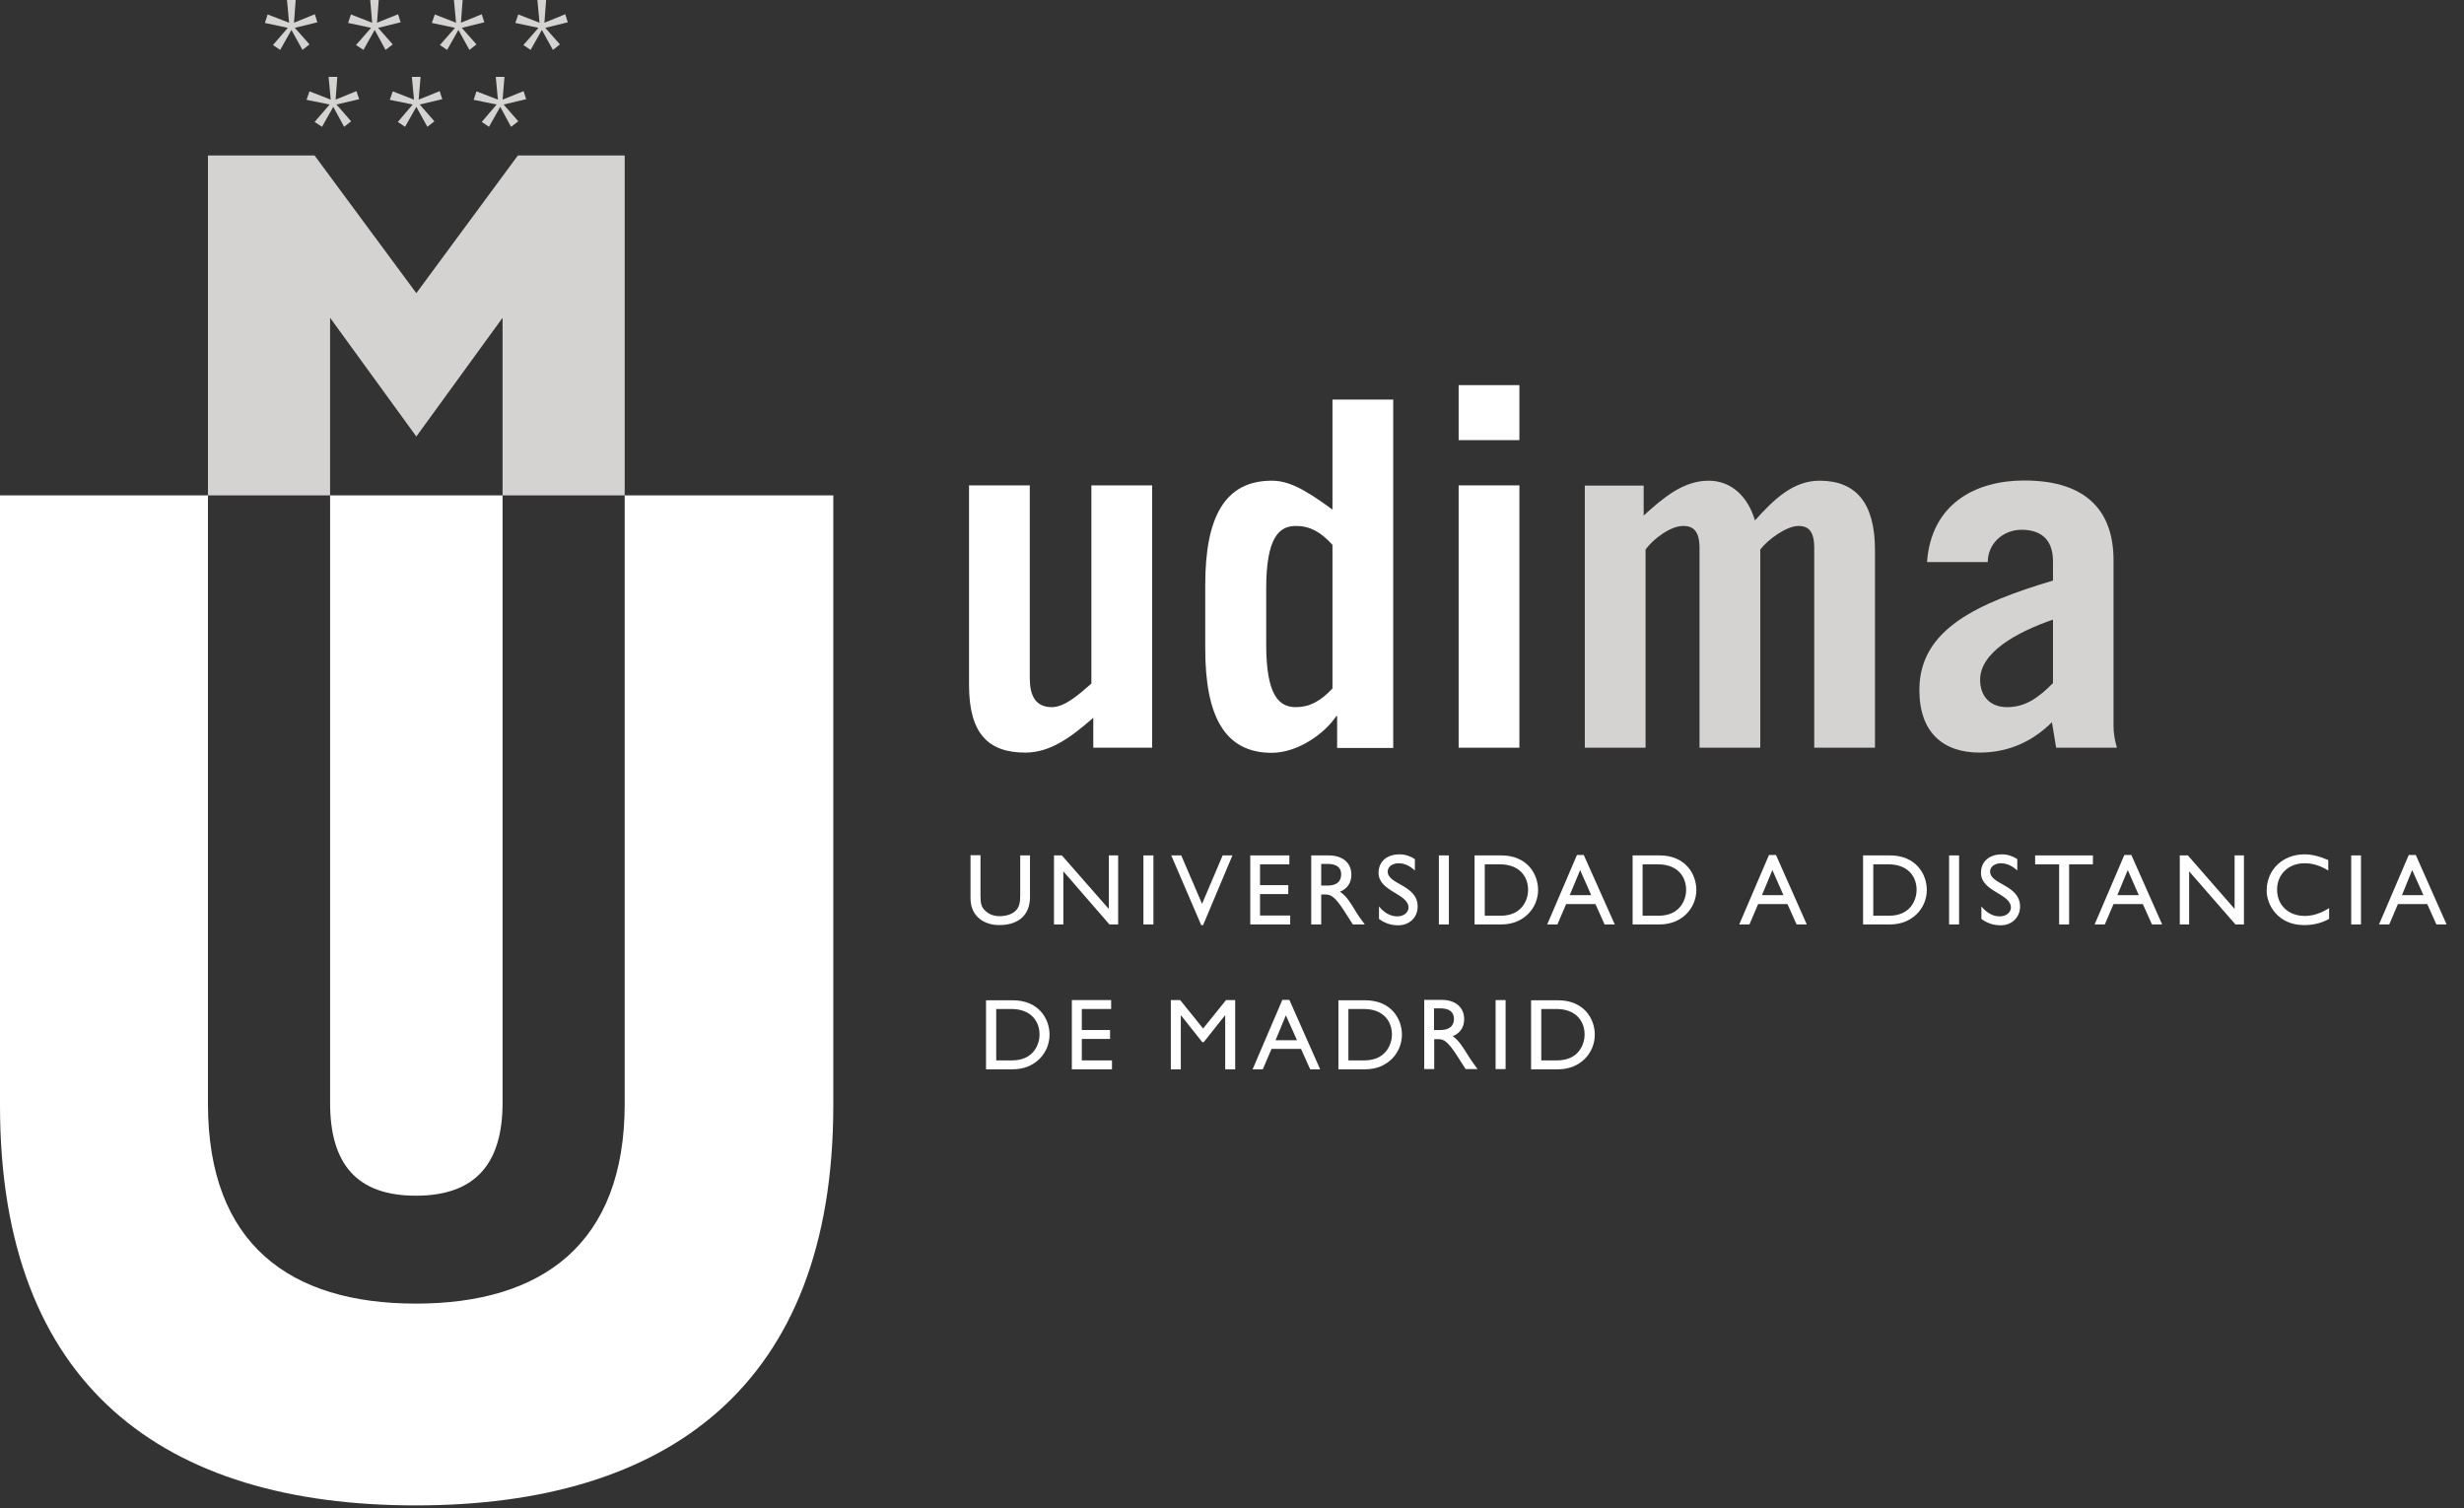 <svg xmlns="http://www.w3.org/2000/svg" width="116" height="71" viewBox="0 0 116 71" fill="none"><rect x="0" y="0" width="116" height="71" fill="#333333" stroke="none"/><g clip-path="url(#clip0_77_1349)"><path fill-rule="evenodd" clip-rule="evenodd" d="M51.38 22.85V32.18C50.77 32.72 50.11 33.29 49.52 33.29C48.75 33.29 48.48 32.75 48.48 31.93V22.85H45.62V32.25C45.62 34.54 46.53 35.43 48.27 35.43C49.45 35.43 50.43 34.7 51.47 33.79V35.2H54.24V22.85H51.38Z" fill="white"></path><path fill-rule="evenodd" clip-rule="evenodd" d="M62.73 32.41C62.16 33.02 61.64 33.29 61.01 33.29C60.24 33.29 59.61 32.79 59.61 30.34V27.71C59.61 25.26 60.24 24.76 61.01 24.76C61.65 24.76 62.17 25.03 62.73 25.65V32.41ZM65.59 35.2V18.81H62.73V23.99C61.37 22.99 60.64 22.63 59.87 22.63C57.65 22.63 56.74 24.36 56.74 27.54V30.53C56.74 33.71 57.65 35.44 59.87 35.44C61.14 35.44 62.41 34.48 62.91 33.71H62.95V35.21H65.59V35.2Z" fill="white"></path><path fill-rule="evenodd" clip-rule="evenodd" d="M68.67 22.85V35.2H71.53V22.85H68.67ZM71.53 20.72V18.13H68.67V20.72H71.53Z" fill="white"></path><path fill-rule="evenodd" clip-rule="evenodd" d="M74.61 35.2H77.47V25.87C77.81 25.39 78.63 24.76 79.24 24.76C79.7 24.76 80.01 24.98 80.01 25.8V35.2H82.87V25.87C83.23 25.39 84.12 24.76 84.66 24.76C85.12 24.76 85.41 24.98 85.41 25.8V35.2H88.27V25.9C88.27 23.68 87.38 22.63 85.66 22.63C84.41 22.63 83.5 23.52 82.62 24.5C82.28 23.36 81.5 22.63 80.44 22.63C79.24 22.63 78.31 23.43 77.38 24.27V22.86H74.61V35.21" fill="#D5D2D2"></path><path fill-rule="evenodd" clip-rule="evenodd" d="M93.58 26.46C93.58 25.58 94.31 24.94 95.17 24.94C96.03 24.94 96.65 25.35 96.65 26.42V27.33C93.09 28.4 90.36 29.62 90.36 32.48C90.36 34.48 91.47 35.43 93.2 35.43C94.63 35.43 95.76 34.84 96.6 34C96.69 34.5 96.74 34.88 96.8 35.2H99.66C99.57 34.88 99.5 34.54 99.5 34.2V26.37C99.5 24.17 98.34 22.62 95.3 22.62C93.01 22.62 90.92 23.71 90.72 26.46H93.58ZM96.65 32.16C95.97 32.84 95.36 33.29 94.49 33.29C93.72 33.29 93.22 32.81 93.22 32C93.22 30.71 94.94 29.76 96.65 29.17V32.16Z" fill="#D5D2D2"></path><path fill-rule="evenodd" clip-rule="evenodd" d="M17.83 0H17.43L17.52 1.07L16.52 0.68L16.39 1.08L17.47 1.31L16.76 2.12L17.11 2.35L17.64 1.41L18.15 2.35L18.49 2.09L17.8 1.31L18.86 1.05L18.74 0.67L17.75 1.07L17.83 0Z" fill="#D5D2D2"></path><path fill-rule="evenodd" clip-rule="evenodd" d="M13.92 0H13.51L13.61 1.07L12.6 0.68L12.47 1.08L13.55 1.31L12.85 2.12L13.19 2.35L13.72 1.41L14.24 2.35L14.57 2.09L13.88 1.31L14.94 1.05L14.82 0.67L13.84 1.07L13.92 0Z" fill="#D5D2D2"></path><path fill-rule="evenodd" clip-rule="evenodd" d="M21.78 0H21.37L21.47 1.07L20.47 0.68L20.33 1.08L21.42 1.31L20.71 2.12L21.05 2.35L21.58 1.41L22.1 2.35L22.43 2.09L21.74 1.31L22.8 1.05L22.68 0.67L21.7 1.07L21.78 0Z" fill="#D5D2D2"></path><path fill-rule="evenodd" clip-rule="evenodd" d="M25.71 0H25.3L25.4 1.07L24.4 0.68L24.26 1.08L25.35 1.31L24.64 2.12L24.98 2.35L25.51 1.41L26.03 2.35L26.36 2.09L25.67 1.31L26.73 1.05L26.61 0.67L25.63 1.07L25.71 0Z" fill="#D5D2D2"></path><path fill-rule="evenodd" clip-rule="evenodd" d="M19.8 3.62H19.39L19.49 4.69L18.49 4.3L18.35 4.7L19.43 4.92L18.73 5.74L19.07 5.97L19.6 5.03L20.12 5.97L20.45 5.71L19.76 4.92L20.82 4.67L20.7 4.29L19.71 4.69L19.8 3.62Z" fill="#D5D2D2"></path><path fill-rule="evenodd" clip-rule="evenodd" d="M15.88 3.62H15.47L15.57 4.69L14.57 4.3L14.43 4.7L15.52 4.92L14.81 5.74L15.16 5.97L15.69 5.03L16.2 5.97L16.53 5.71L15.84 4.92L16.91 4.67L16.78 4.29L15.8 4.69L15.88 3.62Z" fill="#D5D2D2"></path><path fill-rule="evenodd" clip-rule="evenodd" d="M23.75 3.62H23.34L23.44 4.69L22.43 4.3L22.3 4.7L23.38 4.92L22.68 5.74L23.02 5.97L23.55 5.03L24.06 5.97L24.4 5.71L23.71 4.92L24.77 4.67L24.65 4.29L23.66 4.69L23.75 3.62Z" fill="#D5D2D2"></path><path fill-rule="evenodd" clip-rule="evenodd" d="M15.54 14.96L19.6 20.55L23.66 14.96V23.32H29.41V7.32H24.38L19.6 13.8L14.81 7.32H9.79V23.32H15.54V14.96Z" fill="#D5D2D2"></path><path fill-rule="evenodd" clip-rule="evenodd" d="M46.41 50.34H47.68C48.75 50.34 49.41 49.55 49.41 48.71C49.41 47.94 48.88 47.09 47.68 47.09H46.42V50.34M46.89 47.5H47.61C48.52 47.5 48.94 48.06 48.94 48.71C48.94 49.11 48.7 49.92 47.64 49.92H46.9V47.51L46.89 47.5Z" fill="white"></path><path fill-rule="evenodd" clip-rule="evenodd" d="M52.31 47.08H50.46V50.34H52.35V49.92H50.93V48.91H52.26V48.49H50.93V47.5H52.31V47.08Z" fill="white"></path><path fill-rule="evenodd" clip-rule="evenodd" d="M58.15 47.08H57.72L56.64 48.42L55.56 47.08H55.12V50.34H55.59V47.8H55.6L56.6 49.06H56.67L57.67 47.8H57.68V50.34H58.15V47.08Z" fill="white"></path><path fill-rule="evenodd" clip-rule="evenodd" d="M60.7 47.07H60.37L58.97 50.34H59.45L59.86 49.38H61.25L61.68 50.34H62.15L60.7 47.07ZM60.53 47.79L61.06 48.97H60.05L60.54 47.79H60.53Z" fill="white"></path><path fill-rule="evenodd" clip-rule="evenodd" d="M63 50.34H64.27C65.34 50.34 66 49.55 66 48.71C66 47.94 65.47 47.09 64.27 47.09H63.01V50.34M63.48 47.5H64.2C65.11 47.5 65.53 48.06 65.53 48.71C65.53 49.11 65.28 49.92 64.23 49.92H63.48V47.51V47.5Z" fill="white"></path><path fill-rule="evenodd" clip-rule="evenodd" d="M67.05 47.08V50.33H67.52V48.92H67.71C67.95 48.92 68.14 49 68.57 49.66L69 50.33H69.56C69.34 50.02 69.25 49.91 69.11 49.68C68.86 49.28 68.68 48.98 68.39 48.78C68.74 48.64 68.93 48.36 68.93 47.98C68.93 47.42 68.52 47.07 67.86 47.07H67.04M67.51 47.47H67.81C68.26 47.47 68.44 47.66 68.45 47.96C68.45 48.23 68.31 48.49 67.81 48.49H67.51V47.47Z" fill="white"></path><path d="M70.88 47.08H70.41V50.33H70.88V47.08Z" fill="white"></path><path fill-rule="evenodd" clip-rule="evenodd" d="M72.08 50.34H73.35C74.42 50.34 75.08 49.55 75.08 48.71C75.08 47.94 74.55 47.09 73.35 47.09H72.08V50.34ZM72.55 47.5H73.27C74.18 47.5 74.6 48.06 74.6 48.71C74.6 49.11 74.36 49.92 73.3 49.92H72.56V47.51L72.55 47.5Z" fill="white"></path><path fill-rule="evenodd" clip-rule="evenodd" d="M48.5 40.27H48.03V42.16C48.03 42.47 47.99 42.7 47.82 42.87C47.67 43.02 47.41 43.13 47.06 43.13C46.78 43.13 46.54 43.04 46.36 42.85C46.21 42.7 46.16 42.55 46.16 42.18V40.26H45.69V42.28C45.69 43.17 46.36 43.55 47.04 43.55C48.01 43.55 48.49 43.02 48.49 42.23V40.26" fill="white"></path><path fill-rule="evenodd" clip-rule="evenodd" d="M52.64 40.27H52.2V42.79L49.99 40.27H49.62V43.52H50.06V41.02L52.23 43.52H52.64V40.27Z" fill="white"></path><path d="M54.3 40.27H53.83V43.52H54.3V40.27Z" fill="white"></path><path fill-rule="evenodd" clip-rule="evenodd" d="M58.02 40.27H57.56L56.59 42.55L55.61 40.27H55.14L56.55 43.55H56.64L58.02 40.27Z" fill="white"></path><path fill-rule="evenodd" clip-rule="evenodd" d="M60.7 40.27H58.86V43.52H60.74V43.1H59.32V42.09H60.65V41.67H59.32V40.69H60.7V40.27Z" fill="white"></path><path fill-rule="evenodd" clip-rule="evenodd" d="M61.73 40.27V43.52H62.2V42.11H62.4C62.64 42.11 62.83 42.19 63.26 42.85L63.69 43.52H64.25C64.02 43.21 63.94 43.1 63.81 42.88C63.56 42.47 63.38 42.17 63.08 41.98C63.43 41.84 63.62 41.56 63.62 41.18C63.62 40.62 63.21 40.27 62.55 40.27H61.73ZM62.2 40.67H62.5C62.95 40.67 63.14 40.86 63.14 41.16C63.14 41.43 63 41.69 62.5 41.69H62.2V40.67Z" fill="white"></path><path fill-rule="evenodd" clip-rule="evenodd" d="M66.62 40.45C66.39 40.3 66.15 40.22 65.89 40.22C65.29 40.22 64.9 40.56 64.9 41.09C64.9 41.98 66.31 42.06 66.31 42.73C66.31 42.91 66.14 43.14 65.78 43.14C65.46 43.14 65.16 42.97 64.92 42.67V43.26C65.19 43.46 65.48 43.56 65.83 43.56C66.35 43.56 66.74 43.19 66.74 42.68C66.74 41.65 65.33 41.65 65.33 41.03C65.33 40.8 65.55 40.64 65.85 40.64C66.07 40.64 66.33 40.72 66.61 40.98V40.45" fill="white"></path><path d="M68.21 40.27H67.74V43.52H68.21V40.27Z" fill="white"></path><path fill-rule="evenodd" clip-rule="evenodd" d="M69.41 43.52H70.68C71.75 43.52 72.41 42.73 72.41 41.9C72.41 41.13 71.88 40.27 70.68 40.27H69.42V43.52M69.89 40.69H70.61C71.52 40.69 71.94 41.25 71.94 41.9C71.94 42.3 71.7 43.11 70.64 43.11H69.9V40.7L69.89 40.69Z" fill="white"></path><path fill-rule="evenodd" clip-rule="evenodd" d="M74.57 40.25H74.24L72.84 43.52H73.32L73.73 42.56H75.11L75.54 43.52H76.02L74.56 40.25M74.39 40.96L74.91 42.14H73.9L74.39 40.96Z" fill="white"></path><path fill-rule="evenodd" clip-rule="evenodd" d="M76.86 43.52H78.13C79.2 43.52 79.86 42.73 79.86 41.9C79.86 41.13 79.33 40.27 78.13 40.27H76.86V43.52ZM77.33 40.69H78.05C78.96 40.69 79.38 41.25 79.38 41.9C79.38 42.3 79.14 43.11 78.08 43.11H77.33V40.7V40.69Z" fill="white"></path><path fill-rule="evenodd" clip-rule="evenodd" d="M83.61 40.25H83.28L81.88 43.52H82.36L82.77 42.56H84.15L84.58 43.52H85.06L83.61 40.25ZM83.44 40.96L83.96 42.14H82.95L83.44 40.96Z" fill="white"></path><path fill-rule="evenodd" clip-rule="evenodd" d="M87.71 43.52H88.98C90.05 43.52 90.71 42.73 90.71 41.9C90.71 41.13 90.18 40.27 88.98 40.27H87.71V43.52ZM88.18 40.69H88.9C89.81 40.69 90.23 41.25 90.23 41.9C90.23 42.3 89.99 43.11 88.93 43.11H88.19V40.7L88.18 40.69Z" fill="white"></path><path d="M92.23 40.27H91.76V43.52H92.23V40.27Z" fill="white"></path><path fill-rule="evenodd" clip-rule="evenodd" d="M94.98 40.45C94.75 40.3 94.5 40.22 94.25 40.22C93.65 40.22 93.26 40.56 93.26 41.09C93.26 41.98 94.67 42.06 94.67 42.73C94.67 42.91 94.5 43.14 94.14 43.14C93.82 43.14 93.52 42.97 93.28 42.67V43.26C93.55 43.46 93.84 43.56 94.19 43.56C94.71 43.56 95.1 43.19 95.1 42.68C95.1 41.65 93.69 41.65 93.69 41.03C93.69 40.8 93.91 40.64 94.2 40.64C94.42 40.64 94.69 40.72 94.97 40.98V40.45" fill="white"></path><path fill-rule="evenodd" clip-rule="evenodd" d="M98.53 40.27H95.81V40.69H96.94V43.52H97.41V40.69H98.53V40.27Z" fill="white"></path><path fill-rule="evenodd" clip-rule="evenodd" d="M100.34 40.25H100.01L98.61 43.52H99.09L99.5 42.56H100.88L101.31 43.52H101.79L100.34 40.25ZM100.17 40.96L100.69 42.14H99.68L100.17 40.96Z" fill="white"></path><path fill-rule="evenodd" clip-rule="evenodd" d="M105.64 40.27H105.2V42.79L103 40.27H102.62V43.52H103.06V41.02L105.24 43.52H105.64V40.27Z" fill="white"></path><path fill-rule="evenodd" clip-rule="evenodd" d="M109.61 40.49C109.17 40.3 108.83 40.22 108.49 40.22C107.46 40.22 106.71 40.95 106.71 41.93C106.71 42.61 107.25 43.55 108.47 43.55C108.98 43.55 109.33 43.43 109.65 43.26V42.75C109.28 42.99 108.88 43.12 108.51 43.12C107.73 43.12 107.2 42.61 107.2 41.88C107.2 41.15 107.75 40.64 108.49 40.64C108.87 40.64 109.21 40.74 109.61 40.98V40.48" fill="white"></path><path d="M111.15 40.27H110.69V43.52H111.15V40.27Z" fill="white"></path><path fill-rule="evenodd" clip-rule="evenodd" d="M113.73 40.25H113.4L112 43.52H112.48L112.89 42.56H114.27L114.7 43.52H115.18L113.73 40.25ZM113.56 40.96L114.09 42.14H113.08L113.56 40.96Z" fill="white"></path><path fill-rule="evenodd" clip-rule="evenodd" d="M0 23.32H9.79V51.96C9.79 58.58 13.66 61.37 19.58 61.37C25.5 61.37 29.41 58.58 29.41 51.96V23.32H39.23V52.04C39.23 65.28 31.4 70.87 19.57 70.87C7.74 70.87 0 65.28 0 52.04V23.32Z" fill="white"></path><path fill-rule="evenodd" clip-rule="evenodd" d="M15.54 23.32H23.66V51.92C23.66 54.79 22.37 56.29 19.58 56.29C16.79 56.29 15.54 54.79 15.54 51.92V23.32Z" fill="white"></path></g><defs><clipPath id="clip0_77_1349"><rect width="115.18" height="70.86" fill="white"></rect></clipPath></defs></svg>